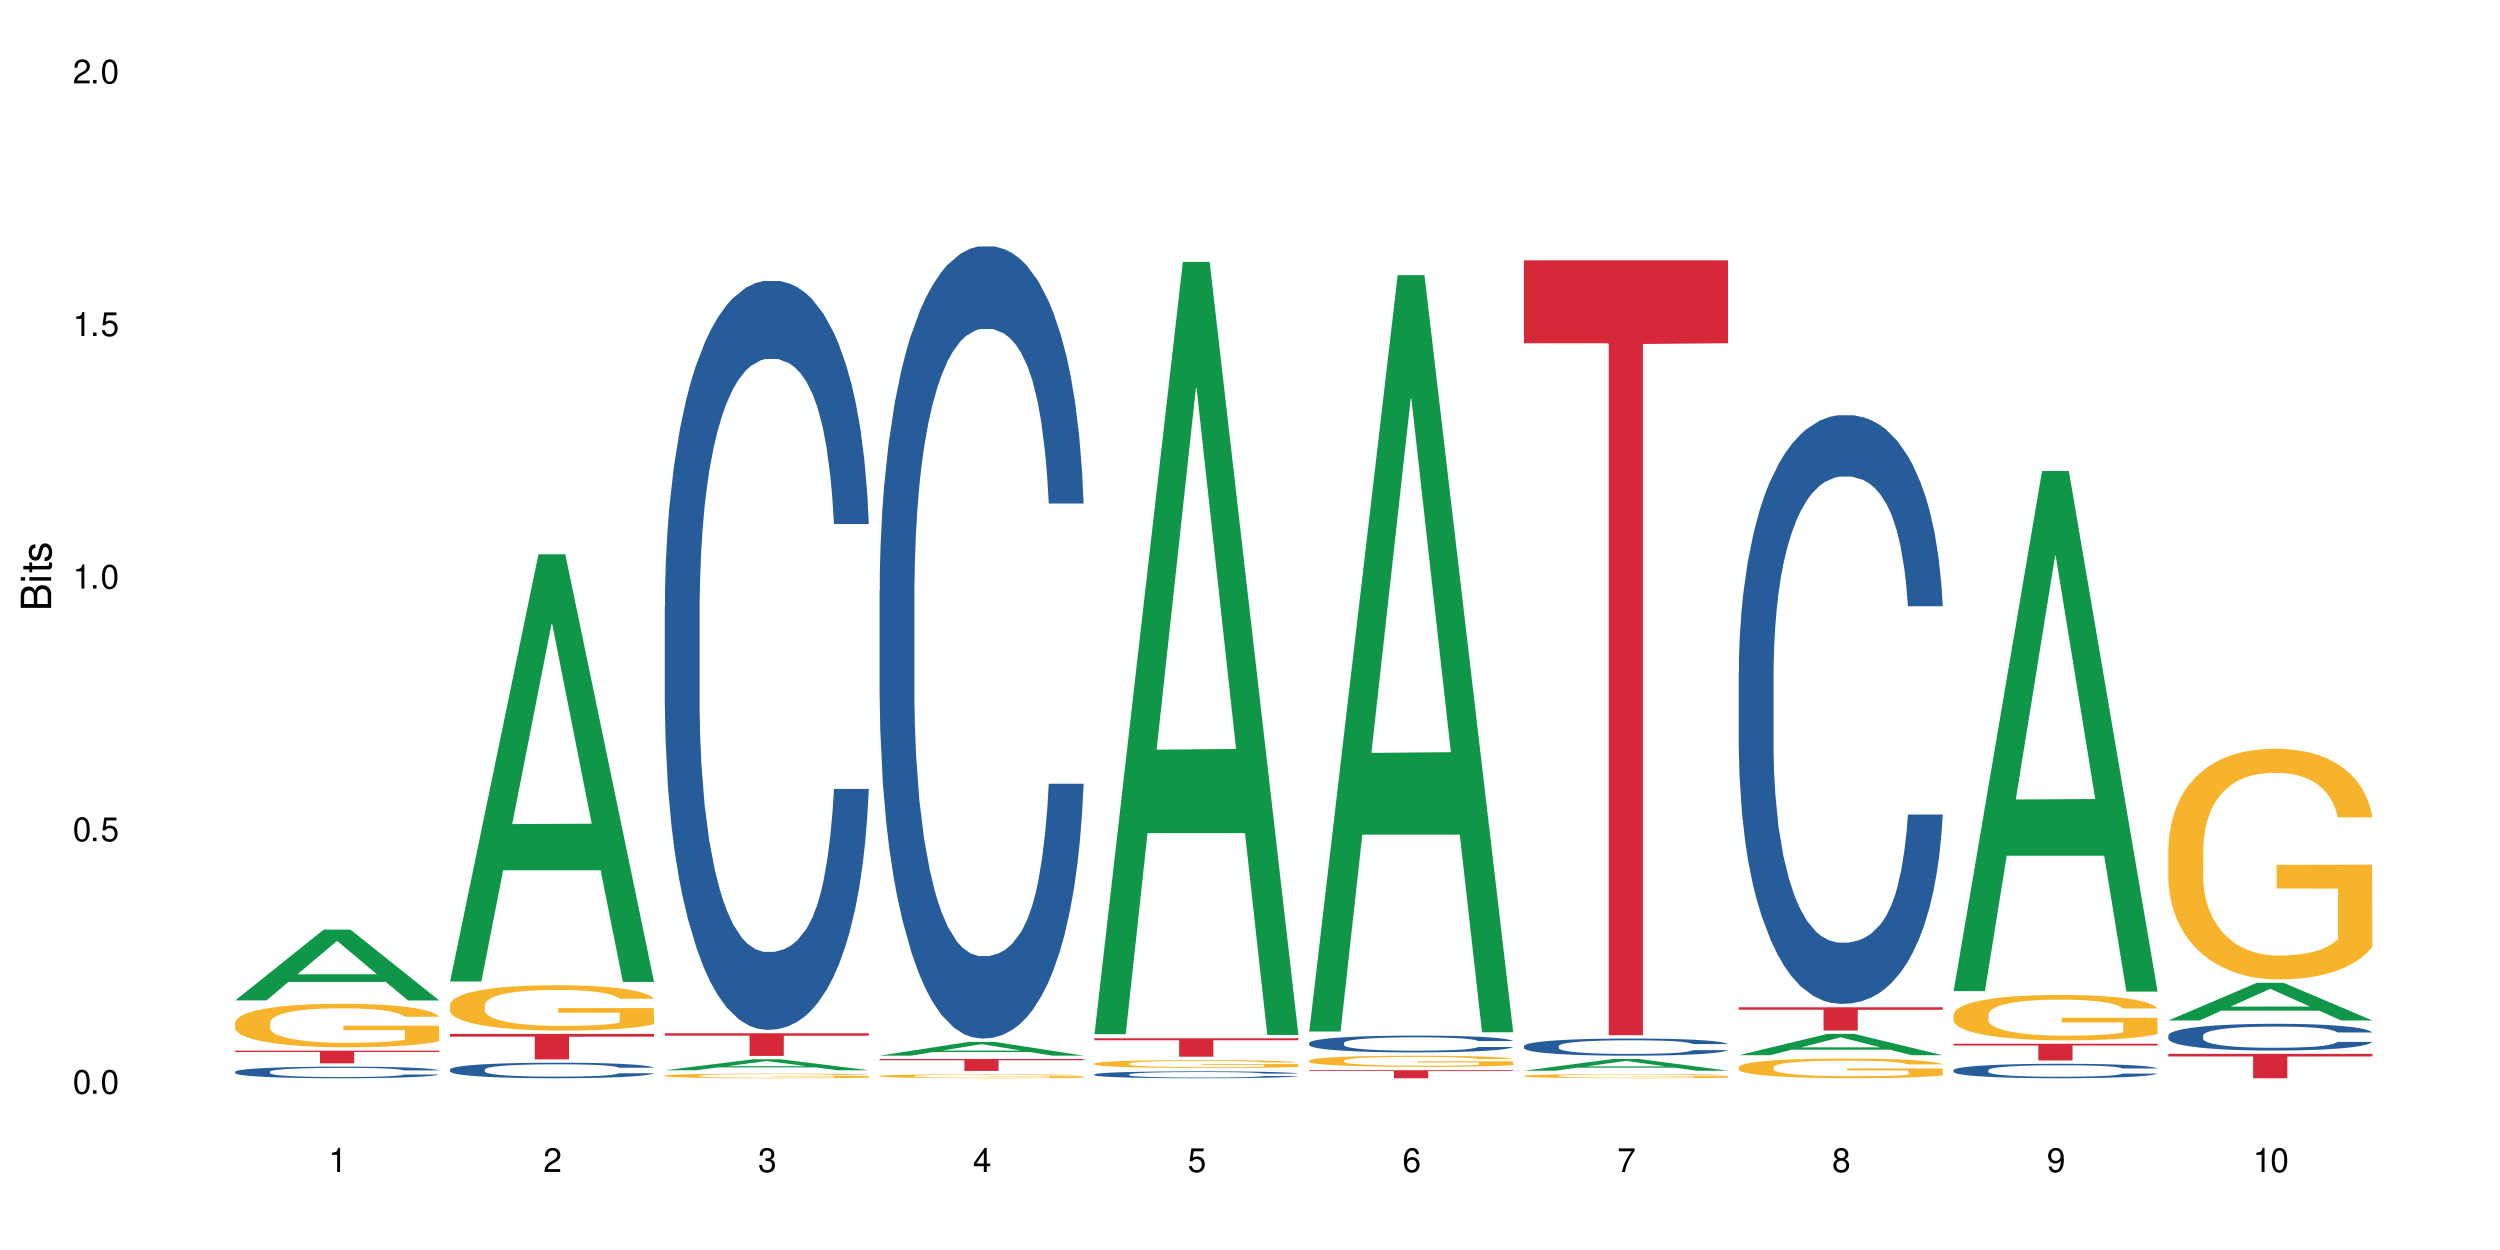 <?xml version="1.0" encoding="UTF-8"?>
<svg xmlns="http://www.w3.org/2000/svg" xmlns:xlink="http://www.w3.org/1999/xlink" width="720" height="360" viewBox="0 0 720 360">
<defs>
<g>
<g id="glyph-0-0">
</g>
<g id="glyph-0-1">
<path d="M 2.641 -6.938 C 2 -6.938 1.422 -6.656 1.078 -6.172 C 0.641 -5.562 0.406 -4.641 0.406 -3.359 C 0.406 -1.016 1.188 0.219 2.641 0.219 C 4.078 0.219 4.859 -1.016 4.859 -3.297 C 4.859 -4.641 4.656 -5.547 4.203 -6.172 C 3.844 -6.656 3.281 -6.938 2.641 -6.938 Z M 2.641 -6.188 C 3.547 -6.188 4 -5.25 4 -3.375 C 4 -1.406 3.562 -0.484 2.625 -0.484 C 1.734 -0.484 1.281 -1.438 1.281 -3.344 C 1.281 -5.25 1.734 -6.188 2.641 -6.188 Z M 2.641 -6.188 "/>
</g>
<g id="glyph-0-2">
<path d="M 1.828 -1 L 0.828 -1 L 0.828 0 L 1.828 0 Z M 1.828 -1 "/>
</g>
<g id="glyph-0-3">
<path d="M 4.562 -6.797 L 1.062 -6.797 L 0.547 -3.094 L 1.328 -3.094 C 1.719 -3.562 2.047 -3.734 2.578 -3.734 C 3.484 -3.734 4.062 -3.109 4.062 -2.094 C 4.062 -1.125 3.484 -0.531 2.578 -0.531 C 1.828 -0.531 1.375 -0.906 1.188 -1.672 L 0.328 -1.672 C 0.453 -1.109 0.547 -0.844 0.75 -0.594 C 1.125 -0.078 1.828 0.219 2.594 0.219 C 3.969 0.219 4.922 -0.781 4.922 -2.219 C 4.922 -3.562 4.031 -4.484 2.719 -4.484 C 2.25 -4.484 1.859 -4.359 1.469 -4.062 L 1.734 -5.969 L 4.562 -5.969 Z M 4.562 -6.797 "/>
</g>
<g id="glyph-0-4">
<path d="M 2.484 -4.938 L 2.484 0 L 3.328 0 L 3.328 -6.938 L 2.766 -6.938 C 2.469 -5.875 2.281 -5.734 0.984 -5.562 L 0.984 -4.938 Z M 2.484 -4.938 "/>
</g>
<g id="glyph-0-5">
<path d="M 4.859 -0.828 L 1.281 -0.828 C 1.359 -1.406 1.672 -1.781 2.5 -2.281 L 3.469 -2.828 C 4.406 -3.344 4.906 -4.062 4.906 -4.906 C 4.906 -5.484 4.672 -6.031 4.266 -6.406 C 3.859 -6.766 3.375 -6.938 2.719 -6.938 C 1.859 -6.938 1.219 -6.625 0.844 -6.031 C 0.609 -5.672 0.5 -5.234 0.484 -4.531 L 1.328 -4.531 C 1.359 -5.016 1.406 -5.281 1.531 -5.516 C 1.75 -5.938 2.188 -6.203 2.703 -6.203 C 3.469 -6.203 4.031 -5.641 4.031 -4.891 C 4.031 -4.344 3.719 -3.859 3.125 -3.516 L 2.234 -3 C 0.812 -2.172 0.406 -1.531 0.328 -0.016 L 4.859 -0.016 Z M 4.859 -0.828 "/>
</g>
<g id="glyph-0-6">
<path d="M 2.125 -3.188 L 2.578 -3.188 C 3.5 -3.188 3.984 -2.766 3.984 -1.922 C 3.984 -1.062 3.469 -0.531 2.594 -0.531 C 1.656 -0.531 1.203 -1 1.156 -2.016 L 0.312 -2.016 C 0.344 -1.453 0.438 -1.094 0.609 -0.781 C 0.953 -0.109 1.625 0.219 2.547 0.219 C 3.953 0.219 4.859 -0.625 4.859 -1.938 C 4.859 -2.828 4.516 -3.297 3.703 -3.594 C 4.344 -3.844 4.656 -4.328 4.656 -5.031 C 4.656 -6.219 3.875 -6.938 2.578 -6.938 C 1.203 -6.938 0.484 -6.172 0.453 -4.703 L 1.297 -4.703 C 1.312 -5.125 1.344 -5.359 1.453 -5.578 C 1.641 -5.969 2.062 -6.203 2.594 -6.203 C 3.344 -6.203 3.797 -5.75 3.797 -5 C 3.797 -4.516 3.609 -4.219 3.25 -4.047 C 3.016 -3.953 2.703 -3.922 2.125 -3.906 Z M 2.125 -3.188 "/>
</g>
<g id="glyph-0-7">
<path d="M 3.141 -1.672 L 3.141 0 L 3.984 0 L 3.984 -1.672 L 4.984 -1.672 L 4.984 -2.438 L 3.984 -2.438 L 3.984 -6.938 L 3.359 -6.938 L 0.266 -2.578 L 0.266 -1.672 Z M 3.141 -2.438 L 1 -2.438 L 3.141 -5.5 Z M 3.141 -2.438 "/>
</g>
<g id="glyph-0-8">
<path d="M 4.781 -5.125 C 4.609 -6.266 3.891 -6.938 2.844 -6.938 C 2.094 -6.938 1.422 -6.578 1.031 -5.953 C 0.594 -5.266 0.406 -4.422 0.406 -3.172 C 0.406 -2 0.578 -1.25 0.984 -0.641 C 1.359 -0.078 1.953 0.219 2.703 0.219 C 3.984 0.219 4.922 -0.75 4.922 -2.094 C 4.922 -3.375 4.062 -4.281 2.844 -4.281 C 2.172 -4.281 1.641 -4.031 1.281 -3.516 C 1.281 -5.234 1.828 -6.188 2.797 -6.188 C 3.391 -6.188 3.797 -5.797 3.938 -5.125 Z M 2.734 -3.531 C 3.547 -3.531 4.062 -2.953 4.062 -2.031 C 4.062 -1.156 3.484 -0.531 2.703 -0.531 C 1.922 -0.531 1.328 -1.188 1.328 -2.078 C 1.328 -2.938 1.906 -3.531 2.734 -3.531 Z M 2.734 -3.531 "/>
</g>
<g id="glyph-0-9">
<path d="M 4.984 -6.797 L 0.438 -6.797 L 0.438 -5.969 L 4.109 -5.969 C 2.5 -3.656 1.828 -2.234 1.328 0 L 2.219 0 C 2.594 -2.172 3.453 -4.047 4.984 -6.094 Z M 4.984 -6.797 "/>
</g>
<g id="glyph-0-10">
<path d="M 3.75 -3.656 C 4.469 -4.094 4.688 -4.438 4.688 -5.078 C 4.688 -6.172 3.844 -6.938 2.641 -6.938 C 1.438 -6.938 0.594 -6.172 0.594 -5.094 C 0.594 -4.438 0.812 -4.094 1.516 -3.656 C 0.734 -3.266 0.359 -2.703 0.359 -1.922 C 0.359 -0.656 1.281 0.219 2.641 0.219 C 3.984 0.219 4.922 -0.656 4.922 -1.922 C 4.922 -2.703 4.531 -3.266 3.75 -3.656 Z M 2.641 -6.188 C 3.359 -6.188 3.812 -5.75 3.812 -5.062 C 3.812 -4.406 3.344 -3.984 2.641 -3.984 C 1.922 -3.984 1.453 -4.406 1.453 -5.078 C 1.453 -5.75 1.922 -6.188 2.641 -6.188 Z M 2.641 -3.266 C 3.484 -3.266 4.062 -2.719 4.062 -1.906 C 4.062 -1.078 3.484 -0.531 2.625 -0.531 C 1.797 -0.531 1.219 -1.094 1.219 -1.906 C 1.219 -2.719 1.781 -3.266 2.641 -3.266 Z M 2.641 -3.266 "/>
</g>
<g id="glyph-0-11">
<path d="M 0.516 -1.578 C 0.672 -0.453 1.406 0.219 2.438 0.219 C 3.188 0.219 3.859 -0.141 4.266 -0.766 C 4.688 -1.453 4.891 -2.297 4.891 -3.547 C 4.891 -4.719 4.703 -5.453 4.312 -6.078 C 3.938 -6.641 3.344 -6.938 2.594 -6.938 C 1.297 -6.938 0.359 -5.969 0.359 -4.625 C 0.359 -3.344 1.234 -2.453 2.453 -2.453 C 3.094 -2.453 3.578 -2.672 4.016 -3.203 C 4 -1.484 3.469 -0.531 2.5 -0.531 C 1.906 -0.531 1.484 -0.906 1.359 -1.578 Z M 2.578 -6.203 C 3.375 -6.203 3.969 -5.531 3.969 -4.641 C 3.969 -3.797 3.391 -3.188 2.547 -3.188 C 1.734 -3.188 1.234 -3.766 1.234 -4.688 C 1.234 -5.562 1.797 -6.203 2.578 -6.203 Z M 2.578 -6.203 "/>
</g>
<g id="glyph-1-0">
</g>
<g id="glyph-1-1">
<path d="M 0 -0.953 L 0 -4.891 C 0 -5.719 -0.234 -6.344 -0.734 -6.797 C -1.188 -7.234 -1.812 -7.469 -2.5 -7.469 C -3.547 -7.469 -4.188 -7 -4.625 -5.875 C -4.984 -6.688 -5.625 -7.094 -6.531 -7.094 C -7.172 -7.094 -7.734 -6.859 -8.141 -6.391 C -8.562 -5.922 -8.75 -5.344 -8.75 -4.5 L -8.75 -0.953 Z M -4.984 -2.062 L -7.766 -2.062 L -7.766 -4.219 C -7.766 -4.844 -7.688 -5.203 -7.453 -5.5 C -7.219 -5.812 -6.859 -5.969 -6.375 -5.969 C -5.891 -5.969 -5.531 -5.812 -5.297 -5.5 C -5.062 -5.203 -4.984 -4.844 -4.984 -4.219 Z M -0.984 -2.062 L -4 -2.062 L -4 -4.781 C -4 -5.766 -3.438 -6.359 -2.484 -6.359 C -1.547 -6.359 -0.984 -5.766 -0.984 -4.781 Z M -0.984 -2.062 "/>
</g>
<g id="glyph-1-2">
<path d="M -6.281 -1.797 L -6.281 -0.797 L 0 -0.797 L 0 -1.797 Z M -8.75 -1.797 L -8.75 -0.797 L -7.484 -0.797 L -7.484 -1.797 Z M -8.75 -1.797 "/>
</g>
<g id="glyph-1-3">
<path d="M -6.281 -3.047 L -6.281 -2.016 L -8.016 -2.016 L -8.016 -1.016 L -6.281 -1.016 L -6.281 -0.172 L -5.469 -0.172 L -5.469 -1.016 L -0.719 -1.016 C -0.078 -1.016 0.281 -1.453 0.281 -2.234 C 0.281 -2.5 0.25 -2.719 0.188 -3.047 L -0.641 -3.047 C -0.609 -2.906 -0.594 -2.766 -0.594 -2.562 C -0.594 -2.141 -0.719 -2.016 -1.156 -2.016 L -5.469 -2.016 L -5.469 -3.047 Z M -6.281 -3.047 "/>
</g>
<g id="glyph-1-4">
<path d="M -4.531 -5.25 C -5.766 -5.25 -6.469 -4.422 -6.469 -2.969 C -6.469 -1.516 -5.719 -0.562 -4.547 -0.562 C -3.562 -0.562 -3.094 -1.062 -2.734 -2.562 L -2.516 -3.484 C -2.344 -4.188 -2.094 -4.469 -1.641 -4.469 C -1.047 -4.469 -0.641 -3.875 -0.641 -3 C -0.641 -2.453 -0.797 -2 -1.062 -1.75 C -1.25 -1.594 -1.422 -1.531 -1.875 -1.469 L -1.875 -0.406 C -0.422 -0.453 0.281 -1.266 0.281 -2.922 C 0.281 -4.5 -0.5 -5.516 -1.719 -5.516 C -2.656 -5.516 -3.172 -4.984 -3.469 -3.734 L -3.703 -2.766 C -3.891 -1.953 -4.156 -1.609 -4.594 -1.609 C -5.188 -1.609 -5.547 -2.125 -5.547 -2.938 C -5.547 -3.75 -5.203 -4.172 -4.531 -4.203 Z M -4.531 -5.25 "/>
</g>
</g>
</defs>
<rect x="-72" y="-36" width="864" height="432" fill="rgb(100%, 100%, 100%)" fill-opacity="1"/>
<path fill-rule="nonzero" fill="rgb(6.275%, 58.824%, 28.235%)" fill-opacity="1" d="M 67.73 288.113 L 67.793 288.094 L 93.223 267.73 L 100.945 267.73 L 126.5 288.133 L 117.52 288.133 L 111.117 282.805 L 83.051 282.805 L 76.773 288.113 L 67.73 288.113 L 85.75 280.602 L 108.543 280.582 L 97.176 271.062 L 97.051 271.043 L 96.926 271.102 L 85.688 280.582 L 85.75 280.602 Z M 67.73 288.113 "/>
<path fill-rule="nonzero" fill="rgb(14.51%, 36.078%, 60%)" fill-opacity="1" d="M 67.73 308.648 L 67.801 308.648 L 67.801 308.574 L 68.02 308.457 L 68.52 308.312 L 69.02 308.211 L 70.312 308.031 L 72.102 307.855 L 73.965 307.723 L 75.328 307.645 L 76.547 307.582 L 79.34 307.469 L 81.133 307.41 L 83.066 307.359 L 85.434 307.309 L 87.152 307.277 L 91.023 307.227 L 93.891 307.207 L 96.113 307.199 L 100.914 307.199 L 103.781 307.211 L 105.859 307.227 L 108.152 307.25 L 110.086 307.277 L 113.457 307.344 L 116.465 307.43 L 117.828 307.477 L 119.977 307.574 L 121.625 307.664 L 122.773 307.742 L 124.062 307.855 L 125.207 307.992 L 126.07 308.148 L 126.5 308.281 L 116.465 308.281 L 115.965 308.16 L 115.391 308.062 L 114.316 307.938 L 113.238 307.852 L 111.734 307.762 L 110.375 307.703 L 108.512 307.645 L 106.863 307.609 L 105.141 307.582 L 103.492 307.562 L 100.34 307.547 L 96.684 307.547 L 95.324 307.551 L 92.527 307.574 L 91.023 307.598 L 88.871 307.641 L 87.367 307.68 L 85.578 307.742 L 84.359 307.793 L 82.852 307.871 L 81.777 307.941 L 80.559 308.043 L 79.844 308.117 L 79.199 308.203 L 78.625 308.305 L 78.195 308.41 L 77.906 308.523 L 77.766 308.633 L 77.766 309.105 L 77.906 309.215 L 78.266 309.344 L 79.199 309.531 L 80.559 309.691 L 82.137 309.82 L 83.641 309.91 L 84.5 309.953 L 85.648 310.004 L 87.441 310.066 L 90.02 310.125 L 91.523 310.148 L 93.816 310.176 L 96.184 310.188 L 99.336 310.188 L 102.133 310.176 L 103.996 310.16 L 105.93 310.133 L 108.582 310.082 L 110.23 310.035 L 111.664 309.977 L 112.738 309.918 L 113.457 309.871 L 114.531 309.773 L 115.391 309.672 L 116.035 309.562 L 116.465 309.461 L 126.5 309.461 L 126.07 309.582 L 125.422 309.703 L 124.777 309.789 L 123.777 309.898 L 122.629 309.992 L 120.98 310.098 L 119.617 310.168 L 117.828 310.246 L 116.18 310.301 L 114.387 310.355 L 111.734 310.414 L 110.016 310.445 L 108.152 310.473 L 105.93 310.496 L 103.137 310.52 L 100.125 310.531 L 97.328 310.535 L 94.32 310.527 L 92.098 310.516 L 89.16 310.488 L 85.504 310.434 L 82.852 310.375 L 80.773 310.316 L 78.984 310.258 L 76.977 310.176 L 74.395 310.039 L 72.82 309.938 L 71.746 309.852 L 70.527 309.73 L 69.664 309.625 L 68.664 309.453 L 67.945 309.238 L 67.73 309.07 Z M 67.73 308.648 "/>
<path fill-rule="nonzero" fill="rgb(96.863%, 70.196%, 16.863%)" fill-opacity="1" d="M 67.73 294.461 L 67.801 294.449 L 67.801 294.223 L 68.09 293.707 L 68.805 292.996 L 69.738 292.414 L 70.742 291.957 L 71.387 291.715 L 72.461 291.371 L 73.395 291.121 L 75.758 290.605 L 78.77 290.125 L 80.418 289.918 L 82.281 289.723 L 84.93 289.504 L 86.148 289.426 L 89.875 289.242 L 94.105 289.129 L 98.762 289.094 L 100.914 289.105 L 103.852 289.152 L 107.863 289.277 L 110.16 289.391 L 111.949 289.504 L 113.812 289.656 L 116.105 289.883 L 118.258 290.156 L 119.977 290.434 L 121.695 290.777 L 123.129 291.145 L 124.348 291.543 L 125.422 292.023 L 126.07 292.426 L 126.5 292.824 L 116.535 292.824 L 115.965 292.426 L 115.32 292.117 L 114.242 291.738 L 113.168 291.465 L 112.094 291.246 L 110.086 290.949 L 108.367 290.766 L 106.215 290.605 L 104.137 290.5 L 101.773 290.434 L 100.34 290.41 L 96.543 290.41 L 93.102 290.488 L 91.094 290.582 L 89.66 290.672 L 87.656 290.844 L 86.438 290.98 L 85.719 291.074 L 83.57 291.43 L 82.137 291.75 L 81.348 291.965 L 80.344 292.309 L 79.629 292.621 L 78.84 293.078 L 78.41 293.422 L 77.836 294.199 L 77.766 296.258 L 77.98 296.695 L 78.41 297.164 L 78.984 297.574 L 79.844 298.012 L 80.703 298.344 L 82.207 298.789 L 83.496 299.086 L 84.5 299.281 L 86.438 299.59 L 87.227 299.691 L 89.09 299.898 L 91.023 300.059 L 93.387 300.195 L 95.18 300.266 L 98.047 300.324 L 101.703 300.324 L 106 300.254 L 108.727 300.164 L 110.59 300.07 L 111.809 299.992 L 113.312 299.863 L 114.387 299.75 L 115.391 299.625 L 116.609 299.43 L 116.609 296.695 L 98.906 296.684 L 98.906 295.402 L 126.426 295.391 L 126.5 299.863 L 124.992 300.176 L 123.129 300.473 L 121.34 300.699 L 119.477 300.895 L 116.824 301.113 L 114.672 301.25 L 111.375 301.41 L 108.367 301.512 L 105.215 301.582 L 102.418 301.617 L 99.121 301.629 L 96.184 301.605 L 93.031 301.535 L 90.52 301.445 L 88.227 301.332 L 85.934 301.18 L 83.066 300.941 L 81.203 300.746 L 79.27 300.508 L 77.336 300.219 L 75.613 299.91 L 74.469 299.672 L 73.32 299.395 L 72.102 299.051 L 70.957 298.664 L 70.098 298.309 L 69.309 297.906 L 68.734 297.531 L 68.16 297.016 L 67.875 296.602 L 67.73 296.246 Z M 67.73 294.461 "/>
<path fill-rule="nonzero" fill="rgb(83.922%, 15.686%, 22.353%)" fill-opacity="1" d="M 67.73 302.59 L 126.5 302.59 L 126.5 302.98 L 102.008 302.984 L 102.008 306.234 L 92.152 306.234 L 92.152 302.988 L 92.008 302.98 L 67.73 302.98 Z M 67.73 302.59 "/>
<path fill-rule="nonzero" fill="rgb(6.275%, 58.824%, 28.235%)" fill-opacity="1" d="M 129.594 282.672 L 129.656 282.559 L 155.082 159.621 L 162.805 159.621 L 188.359 282.789 L 179.383 282.789 L 172.977 250.637 L 144.91 250.637 L 138.633 282.672 L 129.594 282.672 L 147.613 237.336 L 170.402 237.223 L 159.039 179.742 L 158.914 179.629 L 158.789 179.977 L 147.547 237.223 L 147.613 237.336 Z M 129.594 282.672 "/>
<path fill-rule="nonzero" fill="rgb(14.51%, 36.078%, 60%)" fill-opacity="1" d="M 129.594 308.008 L 129.664 308.004 L 129.664 307.906 L 129.879 307.75 L 130.379 307.555 L 130.883 307.418 L 132.172 307.176 L 133.965 306.945 L 135.828 306.766 L 137.188 306.656 L 138.406 306.574 L 141.203 306.426 L 142.992 306.348 L 144.93 306.277 L 147.293 306.207 L 149.016 306.168 L 152.883 306.102 L 155.75 306.074 L 157.973 306.062 L 162.773 306.062 L 165.641 306.078 L 167.719 306.098 L 170.012 306.129 L 171.949 306.168 L 175.316 306.258 L 178.324 306.371 L 179.688 306.438 L 181.836 306.562 L 183.484 306.688 L 184.633 306.793 L 185.922 306.945 L 187.07 307.129 L 187.93 307.336 L 188.359 307.512 L 178.324 307.512 L 177.824 307.348 L 177.25 307.223 L 176.176 307.055 L 175.102 306.938 L 173.598 306.816 L 172.234 306.738 L 170.371 306.66 L 168.723 306.613 L 167.004 306.574 L 165.355 306.551 L 162.199 306.527 L 158.547 306.527 L 157.184 306.535 L 154.391 306.566 L 152.883 306.598 L 150.734 306.652 L 149.23 306.707 L 147.438 306.789 L 146.219 306.859 L 144.715 306.965 L 143.641 307.059 L 142.422 307.195 L 141.703 307.297 L 141.059 307.41 L 140.484 307.547 L 140.055 307.688 L 139.77 307.84 L 139.625 307.988 L 139.625 308.621 L 139.77 308.77 L 140.129 308.941 L 141.059 309.188 L 142.422 309.406 L 143.996 309.578 L 145.504 309.699 L 146.363 309.758 L 147.508 309.824 L 149.301 309.906 L 151.879 309.984 L 153.387 310.02 L 155.68 310.051 L 158.043 310.066 L 161.199 310.066 L 163.992 310.051 L 165.855 310.031 L 167.789 310 L 170.441 309.93 L 172.09 309.863 L 173.523 309.785 L 174.598 309.707 L 175.316 309.645 L 176.391 309.516 L 177.25 309.379 L 177.895 309.234 L 178.324 309.094 L 188.359 309.094 L 187.93 309.258 L 187.285 309.418 L 186.641 309.535 L 185.637 309.68 L 184.488 309.805 L 182.84 309.949 L 181.48 310.043 L 179.688 310.145 L 178.039 310.223 L 176.246 310.293 L 173.598 310.375 L 171.875 310.414 L 170.012 310.453 L 167.789 310.484 L 164.996 310.516 L 161.984 310.531 L 159.191 310.535 L 156.18 310.527 L 153.957 310.508 L 151.02 310.473 L 147.367 310.398 L 144.715 310.32 L 142.637 310.242 L 140.844 310.164 L 138.836 310.051 L 136.258 309.871 L 134.68 309.734 L 133.605 309.617 L 132.387 309.457 L 131.527 309.316 L 130.523 309.086 L 129.809 308.797 L 129.594 308.57 Z M 129.594 308.008 "/>
<path fill-rule="nonzero" fill="rgb(96.863%, 70.196%, 16.863%)" fill-opacity="1" d="M 129.594 289.348 L 129.664 289.336 L 129.664 289.098 L 129.949 288.559 L 130.668 287.82 L 131.598 287.211 L 132.602 286.734 L 133.246 286.484 L 134.32 286.125 L 135.254 285.863 L 137.617 285.324 L 140.629 284.824 L 142.277 284.609 L 144.141 284.406 L 146.793 284.18 L 148.012 284.098 L 151.738 283.906 L 155.965 283.785 L 160.625 283.75 L 162.773 283.762 L 165.711 283.809 L 169.727 283.941 L 172.02 284.062 L 173.812 284.18 L 175.676 284.336 L 177.969 284.574 L 180.117 284.859 L 181.836 285.148 L 183.559 285.504 L 184.992 285.887 L 186.211 286.305 L 187.285 286.805 L 187.93 287.223 L 188.359 287.641 L 178.398 287.641 L 177.824 287.223 L 177.18 286.902 L 176.105 286.508 L 175.031 286.223 L 173.953 285.996 L 171.949 285.684 L 170.227 285.492 L 168.078 285.324 L 166 285.219 L 163.633 285.148 L 162.199 285.121 L 158.402 285.121 L 154.961 285.207 L 152.957 285.301 L 151.523 285.398 L 149.516 285.578 L 148.297 285.719 L 147.582 285.816 L 145.43 286.184 L 143.996 286.52 L 143.207 286.746 L 142.207 287.105 L 141.488 287.426 L 140.699 287.902 L 140.27 288.262 L 139.695 289.074 L 139.625 291.223 L 139.84 291.676 L 140.27 292.164 L 140.844 292.594 L 141.703 293.047 L 142.562 293.395 L 144.07 293.859 L 145.359 294.168 L 146.363 294.371 L 148.297 294.695 L 149.086 294.801 L 150.949 295.016 L 152.883 295.184 L 155.25 295.328 L 157.039 295.398 L 159.906 295.457 L 163.562 295.457 L 167.863 295.387 L 170.586 295.293 L 172.449 295.195 L 173.668 295.113 L 175.172 294.98 L 176.246 294.863 L 177.25 294.73 L 178.469 294.527 L 178.469 291.676 L 160.766 291.664 L 160.766 290.328 L 188.289 290.316 L 188.359 294.98 L 186.855 295.305 L 184.992 295.613 L 183.199 295.852 L 181.336 296.055 L 178.684 296.281 L 176.535 296.426 L 173.238 296.594 L 170.227 296.699 L 167.074 296.773 L 164.277 296.809 L 160.984 296.82 L 158.043 296.797 L 154.891 296.723 L 152.383 296.629 L 150.09 296.508 L 147.797 296.355 L 144.93 296.102 L 143.066 295.898 L 141.129 295.648 L 139.195 295.352 L 137.477 295.027 L 136.328 294.777 L 135.184 294.492 L 133.965 294.133 L 132.816 293.727 L 131.957 293.359 L 131.168 292.941 L 130.594 292.547 L 130.023 292.008 L 129.734 291.578 L 129.594 291.211 Z M 129.594 289.348 "/>
<path fill-rule="nonzero" fill="rgb(83.922%, 15.686%, 22.353%)" fill-opacity="1" d="M 129.594 297.781 L 188.359 297.781 L 188.359 298.566 L 163.867 298.57 L 163.867 305.098 L 154.012 305.098 L 154.012 298.578 L 153.871 298.566 L 129.594 298.566 Z M 129.594 297.781 "/>
<path fill-rule="nonzero" fill="rgb(6.275%, 58.824%, 28.235%)" fill-opacity="1" d="M 191.453 308.227 L 191.516 308.227 L 216.945 305.066 L 224.668 305.066 L 250.219 308.23 L 241.242 308.23 L 234.84 307.406 L 206.773 307.406 L 200.492 308.227 L 191.453 308.227 L 209.473 307.062 L 232.266 307.062 L 220.898 305.586 L 220.773 305.582 L 220.648 305.59 L 209.41 307.062 L 209.473 307.062 Z M 191.453 308.227 "/>
<path fill-rule="nonzero" fill="rgb(14.51%, 36.078%, 60%)" fill-opacity="1" d="M 191.453 174.773 L 191.523 174.574 L 191.523 169.844 L 191.738 162.352 L 192.242 152.887 L 192.742 146.379 L 194.031 134.746 L 195.824 123.508 L 197.688 114.832 L 199.051 109.707 L 200.27 105.766 L 203.062 98.469 L 204.855 94.723 L 206.789 91.371 L 209.156 88.02 L 210.875 86.047 L 214.746 82.895 L 217.613 81.512 L 219.832 80.922 L 224.637 80.922 L 227.5 81.711 L 229.582 82.695 L 231.875 84.273 L 233.809 86.047 L 237.176 90.387 L 240.188 95.906 L 241.547 99.062 L 243.699 105.172 L 245.348 111.086 L 246.492 116.215 L 247.785 123.508 L 248.93 132.383 L 249.789 142.438 L 250.219 150.914 L 240.188 150.914 L 239.684 143.027 L 239.113 136.918 L 238.035 128.832 L 236.961 123.113 L 235.457 117.398 L 234.094 113.652 L 232.23 109.906 L 230.582 107.539 L 228.863 105.766 L 227.215 104.582 L 224.062 103.398 L 220.406 103.398 L 219.043 103.793 L 216.25 105.371 L 214.746 106.75 L 212.594 109.512 L 211.09 112.074 L 209.297 116.016 L 208.078 119.367 L 206.574 124.496 L 205.5 129.031 L 204.281 135.535 L 203.566 140.465 L 202.918 145.984 L 202.348 152.492 L 201.918 159.395 L 201.629 166.688 L 201.484 173.785 L 201.484 204.348 L 201.629 211.445 L 201.988 219.727 L 202.918 231.754 L 204.281 242.203 L 205.859 250.484 L 207.363 256.398 L 208.223 259.16 L 209.371 262.312 L 211.16 266.258 L 213.742 270.199 L 215.246 271.777 L 217.539 273.355 L 219.906 274.145 L 223.059 274.145 L 225.852 273.355 L 227.715 272.371 L 229.652 270.793 L 232.305 267.441 L 233.953 264.285 L 235.387 260.539 L 236.461 256.793 L 237.176 253.641 L 238.254 247.527 L 239.113 240.824 L 239.758 233.922 L 240.188 227.219 L 250.219 227.219 L 249.789 235.105 L 249.145 242.793 L 248.5 248.512 L 247.496 255.414 L 246.352 261.527 L 244.703 268.426 L 243.34 272.961 L 241.547 277.891 L 239.898 281.637 L 238.109 284.988 L 235.457 288.93 L 233.738 290.902 L 231.875 292.676 L 229.652 294.254 L 226.855 295.637 L 223.848 296.426 L 221.051 296.621 L 218.043 296.227 L 215.82 295.438 L 212.883 293.664 L 209.227 290.113 L 206.574 286.367 L 204.496 282.621 L 202.703 278.68 L 200.699 273.355 L 198.117 264.68 L 196.543 257.977 L 195.465 252.457 L 194.246 244.766 L 193.387 237.867 L 192.383 226.824 L 191.668 212.824 L 191.453 201.98 Z M 191.453 174.773 "/>
<path fill-rule="nonzero" fill="rgb(96.863%, 70.196%, 16.863%)" fill-opacity="1" d="M 191.453 309.77 L 191.523 309.766 L 191.523 309.742 L 191.812 309.688 L 192.527 309.609 L 193.461 309.547 L 194.461 309.5 L 195.109 309.473 L 196.184 309.438 L 197.113 309.41 L 199.48 309.355 L 202.488 309.305 L 204.137 309.281 L 206 309.262 L 208.652 309.238 L 209.871 309.23 L 213.598 309.211 L 217.828 309.195 L 224.637 309.195 L 227.574 309.199 L 231.586 309.215 L 233.879 309.227 L 235.672 309.238 L 237.535 309.254 L 239.828 309.277 L 241.98 309.309 L 243.699 309.336 L 245.418 309.375 L 246.852 309.414 L 248.07 309.457 L 249.145 309.508 L 249.789 309.551 L 250.219 309.594 L 240.258 309.594 L 239.684 309.551 L 239.039 309.516 L 237.965 309.477 L 236.891 309.445 L 235.816 309.422 L 233.809 309.391 L 232.09 309.371 L 229.938 309.355 L 227.859 309.344 L 225.496 309.336 L 220.262 309.336 L 216.824 309.344 L 214.816 309.352 L 213.383 309.363 L 211.375 309.379 L 210.156 309.395 L 209.441 309.406 L 207.293 309.441 L 205.859 309.477 L 205.07 309.5 L 204.066 309.539 L 203.348 309.57 L 202.562 309.621 L 202.133 309.656 L 201.559 309.738 L 201.484 309.961 L 201.703 310.008 L 202.133 310.059 L 202.703 310.102 L 203.566 310.148 L 204.426 310.184 L 205.93 310.23 L 207.219 310.262 L 208.223 310.285 L 210.156 310.316 L 210.945 310.328 L 212.809 310.348 L 214.746 310.367 L 217.109 310.383 L 218.902 310.387 L 221.77 310.395 L 225.422 310.395 L 229.723 310.387 L 232.445 310.379 L 234.309 310.367 L 235.527 310.359 L 237.035 310.344 L 238.109 310.332 L 239.113 310.32 L 240.332 310.301 L 240.332 310.008 L 222.629 310.004 L 222.629 309.867 L 250.148 309.867 L 250.219 310.344 L 248.715 310.379 L 246.852 310.41 L 245.059 310.434 L 243.195 310.457 L 240.547 310.48 L 238.395 310.492 L 235.098 310.512 L 232.09 310.523 L 228.934 310.531 L 226.141 310.531 L 222.844 310.535 L 219.906 310.531 L 216.75 310.523 L 214.242 310.516 L 211.949 310.504 L 209.656 310.488 L 206.789 310.461 L 204.926 310.441 L 202.992 310.414 L 201.055 310.383 L 199.336 310.352 L 198.191 310.324 L 197.043 310.297 L 195.824 310.258 L 194.68 310.219 L 193.816 310.18 L 193.031 310.137 L 192.457 310.098 L 191.883 310.039 L 191.598 309.996 L 191.453 309.957 Z M 191.453 309.77 "/>
<path fill-rule="nonzero" fill="rgb(83.922%, 15.686%, 22.353%)" fill-opacity="1" d="M 191.453 297.582 L 250.219 297.582 L 250.219 298.281 L 225.727 298.289 L 225.727 304.105 L 215.875 304.105 L 215.875 298.293 L 215.73 298.281 L 191.453 298.281 Z M 191.453 297.582 "/>
<path fill-rule="nonzero" fill="rgb(6.275%, 58.824%, 28.235%)" fill-opacity="1" d="M 253.312 304.023 L 253.375 304.02 L 278.805 300.086 L 286.527 300.086 L 312.082 304.027 L 303.102 304.027 L 296.699 303 L 268.633 303 L 262.355 304.023 L 253.312 304.023 L 271.332 302.574 L 294.125 302.57 L 282.762 300.73 L 282.633 300.727 L 282.508 300.738 L 271.27 302.57 L 271.332 302.574 Z M 253.312 304.023 "/>
<path fill-rule="nonzero" fill="rgb(14.51%, 36.078%, 60%)" fill-opacity="1" d="M 253.312 170.242 L 253.387 170.031 L 253.387 165.027 L 253.602 157.102 L 254.102 147.094 L 254.605 140.211 L 255.895 127.906 L 257.684 116.02 L 259.547 106.844 L 260.91 101.418 L 262.129 97.25 L 264.922 89.531 L 266.715 85.57 L 268.652 82.023 L 271.016 78.48 L 272.734 76.395 L 276.605 73.059 L 279.473 71.598 L 281.695 70.973 L 286.496 70.973 L 289.363 71.805 L 291.441 72.848 L 293.734 74.516 L 295.668 76.395 L 299.039 80.98 L 302.047 86.82 L 303.41 90.16 L 305.559 96.625 L 307.207 102.879 L 308.355 108.301 L 309.645 116.02 L 310.793 125.402 L 311.652 136.039 L 312.082 145.008 L 302.047 145.008 L 301.547 136.664 L 300.973 130.199 L 299.898 121.648 L 298.824 115.602 L 297.316 109.555 L 295.957 105.59 L 294.094 101.629 L 292.445 99.125 L 290.723 97.25 L 289.074 95.996 L 285.922 94.746 L 282.266 94.746 L 280.906 95.164 L 278.109 96.832 L 276.605 98.293 L 274.457 101.211 L 272.949 103.922 L 271.16 108.094 L 269.941 111.641 L 268.434 117.062 L 267.359 121.859 L 266.141 128.738 L 265.426 133.953 L 264.781 139.793 L 264.207 146.676 L 263.777 153.973 L 263.492 161.691 L 263.348 169.199 L 263.348 201.523 L 263.492 209.031 L 263.848 217.789 L 264.781 230.512 L 266.141 241.562 L 267.719 250.324 L 269.223 256.578 L 270.082 259.5 L 271.23 262.836 L 273.023 267.008 L 275.602 271.18 L 277.105 272.848 L 279.402 274.516 L 281.766 275.348 L 284.918 275.348 L 287.715 274.516 L 289.578 273.473 L 291.512 271.805 L 294.164 268.258 L 295.812 264.922 L 297.246 260.961 L 298.32 256.996 L 299.039 253.66 L 300.113 247.195 L 300.973 240.105 L 301.617 232.805 L 302.047 225.715 L 312.082 225.715 L 311.652 234.055 L 311.008 242.191 L 310.363 248.238 L 309.359 255.535 L 308.211 262.004 L 306.562 269.301 L 305.203 274.098 L 303.41 279.312 L 301.762 283.273 L 299.969 286.82 L 297.316 290.988 L 295.598 293.074 L 293.734 294.953 L 291.512 296.621 L 288.719 298.082 L 285.707 298.914 L 282.914 299.125 L 279.902 298.707 L 277.68 297.871 L 274.742 295.996 L 271.086 292.242 L 268.434 288.277 L 266.355 284.316 L 264.566 280.145 L 262.559 274.516 L 259.98 265.34 L 258.402 258.25 L 257.328 252.41 L 256.109 244.273 L 255.25 236.977 L 254.246 225.297 L 253.527 210.492 L 253.312 199.02 Z M 253.312 170.242 "/>
<path fill-rule="nonzero" fill="rgb(96.863%, 70.196%, 16.863%)" fill-opacity="1" d="M 253.312 309.883 L 253.387 309.883 L 253.387 309.859 L 253.672 309.812 L 254.387 309.75 L 255.32 309.695 L 256.324 309.656 L 256.969 309.633 L 258.043 309.602 L 258.977 309.578 L 261.34 309.531 L 264.352 309.488 L 266 309.469 L 267.863 309.453 L 270.516 309.434 L 271.73 309.426 L 275.461 309.406 L 279.688 309.398 L 284.348 309.395 L 286.496 309.395 L 289.434 309.398 L 293.449 309.41 L 295.742 309.422 L 297.531 309.434 L 299.395 309.445 L 301.691 309.465 L 303.84 309.492 L 305.559 309.516 L 307.281 309.547 L 308.715 309.582 L 309.93 309.617 L 311.008 309.66 L 311.652 309.699 L 312.082 309.734 L 302.121 309.734 L 301.547 309.699 L 300.902 309.668 L 299.824 309.637 L 298.75 309.609 L 297.676 309.59 L 295.668 309.562 L 293.949 309.547 L 291.801 309.531 L 289.723 309.523 L 287.355 309.516 L 282.125 309.516 L 278.684 309.52 L 276.676 309.531 L 275.242 309.539 L 273.238 309.555 L 272.02 309.566 L 271.301 309.574 L 269.152 309.605 L 267.719 309.637 L 266.93 309.656 L 265.926 309.688 L 265.211 309.715 L 264.422 309.758 L 263.992 309.789 L 263.418 309.859 L 263.348 310.047 L 263.562 310.086 L 263.992 310.129 L 264.566 310.164 L 265.426 310.207 L 266.285 310.234 L 267.789 310.277 L 269.082 310.305 L 270.082 310.32 L 272.02 310.348 L 272.809 310.359 L 274.672 310.379 L 276.605 310.391 L 278.973 310.402 L 280.762 310.41 L 283.629 310.414 L 287.285 310.414 L 291.586 310.41 L 294.309 310.402 L 296.172 310.395 L 297.391 310.387 L 298.895 310.375 L 299.969 310.363 L 300.973 310.352 L 302.191 310.336 L 302.191 310.086 L 284.488 310.086 L 284.488 309.969 L 312.008 309.969 L 312.082 310.375 L 310.578 310.402 L 308.715 310.43 L 306.922 310.449 L 305.059 310.469 L 302.406 310.488 L 300.258 310.5 L 296.961 310.516 L 293.949 310.523 L 290.797 310.531 L 288 310.531 L 284.703 310.535 L 281.766 310.531 L 278.613 310.527 L 276.105 310.516 L 273.812 310.508 L 271.516 310.492 L 268.652 310.473 L 266.789 310.453 L 264.852 310.434 L 262.918 310.406 L 261.195 310.379 L 260.051 310.355 L 258.902 310.332 L 257.684 310.301 L 256.539 310.266 L 255.68 310.23 L 254.891 310.195 L 254.316 310.16 L 253.742 310.113 L 253.457 310.078 L 253.312 310.047 Z M 253.312 309.883 "/>
<path fill-rule="nonzero" fill="rgb(83.922%, 15.686%, 22.353%)" fill-opacity="1" d="M 253.312 304.992 L 312.082 304.992 L 312.082 305.359 L 287.59 305.363 L 287.59 308.434 L 277.734 308.434 L 277.734 305.363 L 277.594 305.359 L 253.312 305.359 Z M 253.312 304.992 "/>
<path fill-rule="nonzero" fill="rgb(6.275%, 58.824%, 28.235%)" fill-opacity="1" d="M 315.176 297.848 L 315.238 297.641 L 340.664 75.434 L 348.387 75.434 L 373.941 298.059 L 364.965 298.059 L 358.559 239.945 L 330.496 239.945 L 324.215 297.848 L 315.176 297.848 L 333.195 215.906 L 355.984 215.699 L 344.621 111.805 L 344.496 111.598 L 344.371 112.223 L 333.133 215.699 L 333.195 215.906 Z M 315.176 297.848 "/>
<path fill-rule="nonzero" fill="rgb(14.51%, 36.078%, 60%)" fill-opacity="1" d="M 315.176 309.414 L 315.246 309.41 L 315.246 309.367 L 315.461 309.297 L 315.961 309.211 L 316.465 309.152 L 317.754 309.043 L 319.547 308.941 L 321.41 308.859 L 322.77 308.812 L 323.988 308.777 L 326.785 308.711 L 328.578 308.676 L 330.512 308.645 L 332.875 308.613 L 334.598 308.598 L 338.465 308.566 L 341.332 308.555 L 343.555 308.551 L 348.355 308.551 L 351.223 308.555 L 353.301 308.566 L 355.594 308.578 L 357.531 308.598 L 360.898 308.637 L 363.91 308.688 L 365.27 308.715 L 367.422 308.773 L 369.07 308.828 L 370.215 308.875 L 371.504 308.941 L 372.652 309.023 L 373.512 309.117 L 373.941 309.191 L 363.91 309.191 L 363.406 309.121 L 362.832 309.066 L 361.758 308.988 L 360.684 308.938 L 359.18 308.887 L 357.816 308.852 L 355.953 308.816 L 354.305 308.793 L 352.586 308.777 L 350.938 308.766 L 347.785 308.758 L 342.766 308.758 L 339.973 308.773 L 338.465 308.785 L 336.316 308.812 L 334.812 308.836 L 333.02 308.871 L 331.801 308.902 L 330.297 308.949 L 329.223 308.992 L 328.004 309.051 L 327.285 309.098 L 326.641 309.148 L 326.066 309.207 L 325.637 309.27 L 325.352 309.34 L 325.207 309.402 L 325.207 309.684 L 325.352 309.75 L 325.711 309.828 L 326.641 309.938 L 328.004 310.035 L 329.578 310.109 L 331.086 310.164 L 331.945 310.191 L 333.09 310.219 L 334.883 310.254 L 337.465 310.293 L 338.969 310.305 L 341.262 310.32 L 343.625 310.328 L 346.781 310.328 L 349.574 310.32 L 351.438 310.312 L 353.375 310.297 L 356.023 310.266 L 357.672 310.238 L 359.105 310.203 L 360.184 310.168 L 360.898 310.141 L 361.973 310.082 L 362.832 310.02 L 363.48 309.957 L 363.91 309.895 L 373.941 309.895 L 373.512 309.969 L 372.867 310.039 L 372.223 310.09 L 371.219 310.156 L 370.07 310.211 L 368.422 310.273 L 367.062 310.316 L 365.27 310.363 L 363.621 310.395 L 361.832 310.426 L 359.18 310.465 L 357.457 310.48 L 355.594 310.496 L 353.375 310.512 L 350.578 310.523 L 347.57 310.531 L 344.773 310.535 L 341.762 310.531 L 339.543 310.523 L 336.602 310.508 L 332.949 310.473 L 330.297 310.441 L 328.219 310.406 L 326.426 310.367 L 324.418 310.32 L 321.84 310.242 L 320.262 310.18 L 319.188 310.129 L 317.969 310.059 L 317.109 309.992 L 316.105 309.891 L 315.391 309.762 L 315.176 309.664 Z M 315.176 309.414 "/>
<path fill-rule="nonzero" fill="rgb(96.863%, 70.196%, 16.863%)" fill-opacity="1" d="M 315.176 306.285 L 315.246 306.281 L 315.246 306.238 L 315.531 306.145 L 316.25 306.016 L 317.18 305.91 L 318.184 305.828 L 318.828 305.785 L 319.906 305.723 L 320.836 305.676 L 323.203 305.582 L 326.211 305.496 L 327.859 305.457 L 329.723 305.422 L 332.375 305.383 L 333.594 305.367 L 337.32 305.336 L 341.547 305.312 L 346.207 305.309 L 348.355 305.309 L 351.297 305.316 L 355.309 305.34 L 357.602 305.363 L 359.395 305.383 L 361.258 305.41 L 363.551 305.449 L 365.699 305.5 L 367.422 305.551 L 369.141 305.613 L 370.574 305.68 L 371.793 305.754 L 372.867 305.84 L 373.512 305.914 L 373.941 305.984 L 363.98 305.984 L 363.406 305.914 L 362.762 305.855 L 361.688 305.789 L 360.613 305.738 L 359.535 305.699 L 357.531 305.645 L 355.809 305.613 L 353.66 305.582 L 351.582 305.562 L 349.215 305.551 L 347.785 305.547 L 343.984 305.547 L 340.547 305.562 L 338.539 305.578 L 337.105 305.594 L 335.098 305.625 L 333.879 305.652 L 333.164 305.668 L 331.012 305.73 L 329.578 305.789 L 328.793 305.828 L 327.789 305.891 L 327.07 305.949 L 326.281 306.031 L 325.852 306.094 L 325.281 306.234 L 325.207 306.609 L 325.422 306.691 L 325.852 306.773 L 326.426 306.852 L 327.285 306.93 L 328.145 306.988 L 329.652 307.07 L 330.941 307.125 L 331.945 307.16 L 333.879 307.215 L 334.668 307.234 L 336.531 307.273 L 338.465 307.301 L 340.832 307.328 L 342.625 307.34 L 345.488 307.352 L 349.145 307.352 L 353.445 307.336 L 356.168 307.32 L 358.031 307.305 L 359.25 307.289 L 360.754 307.266 L 361.832 307.246 L 362.832 307.223 L 364.051 307.188 L 364.051 306.691 L 346.352 306.688 L 346.352 306.453 L 373.871 306.453 L 373.941 307.266 L 372.438 307.324 L 370.574 307.375 L 368.781 307.418 L 366.918 307.453 L 364.266 307.492 L 362.117 307.52 L 358.82 307.547 L 355.809 307.566 L 352.656 307.578 L 349.863 307.586 L 346.566 307.586 L 343.625 307.582 L 340.473 307.57 L 337.965 307.555 L 333.379 307.508 L 330.512 307.461 L 328.648 307.426 L 326.715 307.383 L 324.777 307.332 L 323.059 307.273 L 321.91 307.23 L 320.766 307.18 L 319.547 307.117 L 318.398 307.047 L 317.539 306.984 L 316.75 306.91 L 316.18 306.84 L 315.605 306.75 L 315.316 306.672 L 315.176 306.609 Z M 315.176 306.285 "/>
<path fill-rule="nonzero" fill="rgb(83.922%, 15.686%, 22.353%)" fill-opacity="1" d="M 315.176 299.02 L 373.941 299.02 L 373.941 299.59 L 349.449 299.594 L 349.449 304.344 L 339.594 304.344 L 339.594 299.602 L 339.453 299.59 L 315.176 299.59 Z M 315.176 299.02 "/>
<path fill-rule="nonzero" fill="rgb(6.275%, 58.824%, 28.235%)" fill-opacity="1" d="M 377.035 297.09 L 377.098 296.883 L 402.527 79.238 L 410.25 79.238 L 435.805 297.293 L 426.824 297.293 L 420.422 240.375 L 392.355 240.375 L 386.078 297.09 L 377.035 297.09 L 395.055 216.828 L 417.848 216.625 L 406.48 114.867 L 406.355 114.66 L 406.23 115.273 L 394.992 216.625 L 395.055 216.828 Z M 377.035 297.09 "/>
<path fill-rule="nonzero" fill="rgb(14.51%, 36.078%, 60%)" fill-opacity="1" d="M 377.035 300.359 L 377.105 300.355 L 377.105 300.25 L 377.32 300.082 L 377.824 299.867 L 378.324 299.723 L 379.617 299.461 L 381.406 299.211 L 383.27 299.016 L 384.633 298.902 L 385.852 298.812 L 388.645 298.648 L 390.438 298.562 L 392.371 298.488 L 394.738 298.414 L 396.457 298.371 L 400.328 298.301 L 403.195 298.27 L 405.414 298.254 L 410.219 298.254 L 413.086 298.273 L 415.164 298.293 L 417.457 298.328 L 419.391 298.371 L 422.758 298.469 L 425.77 298.59 L 427.133 298.66 L 429.281 298.797 L 430.93 298.93 L 432.078 299.047 L 433.367 299.211 L 434.512 299.41 L 435.375 299.633 L 435.805 299.824 L 425.77 299.824 L 425.27 299.648 L 424.695 299.512 L 423.621 299.328 L 422.543 299.199 L 421.039 299.074 L 419.68 298.988 L 417.816 298.906 L 416.168 298.852 L 414.445 298.812 L 412.797 298.785 L 409.645 298.758 L 405.988 298.758 L 404.629 298.77 L 401.832 298.805 L 400.328 298.836 L 398.176 298.895 L 396.672 298.953 L 394.879 299.043 L 393.664 299.117 L 392.156 299.23 L 391.082 299.332 L 389.863 299.48 L 389.148 299.59 L 388.504 299.715 L 387.93 299.859 L 387.5 300.016 L 387.211 300.18 L 387.07 300.336 L 387.07 301.023 L 387.211 301.184 L 387.57 301.367 L 388.504 301.637 L 389.863 301.871 L 391.441 302.059 L 392.945 302.191 L 393.805 302.25 L 394.953 302.324 L 396.742 302.41 L 399.324 302.5 L 400.828 302.535 L 403.121 302.57 L 405.488 302.59 L 408.641 302.59 L 411.438 302.57 L 413.301 302.547 L 415.234 302.512 L 417.887 302.438 L 419.535 302.367 L 420.969 302.281 L 422.043 302.199 L 422.758 302.129 L 423.836 301.992 L 424.695 301.84 L 425.34 301.688 L 425.77 301.535 L 435.805 301.535 L 435.375 301.711 L 434.727 301.887 L 434.082 302.012 L 433.078 302.168 L 431.934 302.305 L 430.285 302.461 L 428.922 302.562 L 427.133 302.672 L 425.484 302.758 L 423.691 302.832 L 421.039 302.918 L 419.32 302.965 L 417.457 303.004 L 415.234 303.039 L 412.438 303.07 L 409.43 303.086 L 406.633 303.094 L 403.625 303.082 L 401.402 303.066 L 398.465 303.027 L 394.809 302.945 L 392.156 302.863 L 390.078 302.777 L 388.289 302.691 L 386.281 302.57 L 383.699 302.375 L 382.125 302.227 L 381.047 302.102 L 379.832 301.93 L 378.969 301.773 L 377.969 301.527 L 377.25 301.211 L 377.035 300.969 Z M 377.035 300.359 "/>
<path fill-rule="nonzero" fill="rgb(96.863%, 70.196%, 16.863%)" fill-opacity="1" d="M 377.035 305.422 L 377.105 305.418 L 377.105 305.359 L 377.395 305.23 L 378.109 305.047 L 379.043 304.898 L 380.047 304.785 L 380.691 304.723 L 381.766 304.633 L 382.695 304.57 L 385.062 304.438 L 388.07 304.316 L 389.719 304.266 L 391.582 304.215 L 394.234 304.16 L 395.453 304.137 L 399.18 304.094 L 403.41 304.062 L 408.066 304.055 L 410.219 304.059 L 413.156 304.07 L 417.168 304.102 L 419.461 304.129 L 421.254 304.16 L 423.117 304.195 L 425.41 304.254 L 427.562 304.324 L 429.281 304.395 L 431 304.484 L 432.434 304.578 L 433.652 304.68 L 434.727 304.801 L 435.375 304.902 L 435.805 305.004 L 425.84 305.004 L 425.27 304.902 L 424.621 304.824 L 423.547 304.727 L 422.473 304.656 L 421.398 304.602 L 419.391 304.527 L 417.672 304.48 L 415.52 304.438 L 413.441 304.414 L 411.078 304.395 L 409.645 304.391 L 405.848 304.391 L 402.406 304.41 L 400.398 304.434 L 398.965 304.457 L 396.961 304.5 L 395.742 304.535 L 395.023 304.559 L 392.875 304.648 L 391.441 304.73 L 390.652 304.785 L 389.648 304.875 L 388.934 304.953 L 388.145 305.07 L 387.715 305.156 L 387.141 305.355 L 387.07 305.879 L 387.285 305.992 L 387.715 306.109 L 388.289 306.215 L 389.148 306.328 L 390.008 306.41 L 391.512 306.523 L 392.801 306.602 L 393.805 306.648 L 395.742 306.73 L 396.527 306.754 L 398.391 306.809 L 400.328 306.848 L 402.691 306.883 L 404.484 306.902 L 407.352 306.914 L 411.008 306.914 L 415.305 306.898 L 418.031 306.875 L 419.895 306.852 L 421.109 306.832 L 422.617 306.801 L 423.691 306.77 L 424.695 306.738 L 425.914 306.688 L 425.914 305.992 L 408.211 305.988 L 408.211 305.66 L 435.73 305.66 L 435.805 306.801 L 434.297 306.879 L 432.434 306.953 L 430.645 307.012 L 428.781 307.062 L 426.129 307.117 L 423.977 307.152 L 420.68 307.191 L 417.672 307.219 L 414.52 307.238 L 411.723 307.246 L 408.426 307.246 L 405.488 307.242 L 402.336 307.227 L 399.824 307.203 L 397.531 307.172 L 395.238 307.133 L 392.371 307.074 L 390.508 307.023 L 388.574 306.961 L 386.641 306.891 L 384.918 306.809 L 383.773 306.75 L 382.625 306.68 L 381.406 306.59 L 380.262 306.492 L 379.398 306.402 L 378.613 306.301 L 378.039 306.203 L 377.465 306.074 L 377.18 305.969 L 377.035 305.879 Z M 377.035 305.422 "/>
<path fill-rule="nonzero" fill="rgb(83.922%, 15.686%, 22.353%)" fill-opacity="1" d="M 377.035 308.211 L 435.805 308.211 L 435.805 308.457 L 411.312 308.461 L 411.312 310.535 L 401.457 310.535 L 401.457 308.465 L 401.312 308.457 L 377.035 308.457 Z M 377.035 308.211 "/>
<path fill-rule="nonzero" fill="rgb(6.275%, 58.824%, 28.235%)" fill-opacity="1" d="M 438.895 308.367 L 438.957 308.363 L 464.387 305 L 472.109 305 L 497.664 308.367 L 488.688 308.367 L 482.281 307.488 L 454.215 307.488 L 447.938 308.367 L 438.895 308.367 L 456.914 307.125 L 479.707 307.121 L 468.344 305.551 L 468.219 305.547 L 468.09 305.559 L 456.852 307.121 L 456.914 307.125 Z M 438.895 308.367 "/>
<path fill-rule="nonzero" fill="rgb(14.51%, 36.078%, 60%)" fill-opacity="1" d="M 438.895 301.246 L 438.969 301.242 L 438.969 301.133 L 439.184 300.961 L 439.684 300.742 L 440.188 300.594 L 441.477 300.328 L 443.27 300.07 L 445.133 299.871 L 446.492 299.754 L 447.711 299.664 L 450.508 299.496 L 452.297 299.41 L 454.234 299.332 L 456.598 299.258 L 458.316 299.211 L 462.188 299.141 L 465.055 299.109 L 467.277 299.094 L 472.078 299.094 L 474.945 299.113 L 477.023 299.137 L 479.316 299.172 L 481.254 299.211 L 484.621 299.312 L 487.629 299.438 L 488.992 299.512 L 491.141 299.648 L 492.789 299.785 L 493.938 299.902 L 495.227 300.07 L 496.375 300.273 L 497.234 300.504 L 497.664 300.699 L 487.629 300.699 L 487.129 300.52 L 486.555 300.379 L 485.48 300.191 L 484.406 300.062 L 482.898 299.93 L 481.539 299.844 L 479.676 299.758 L 478.027 299.703 L 476.309 299.664 L 474.66 299.637 L 471.504 299.609 L 467.852 299.609 L 466.488 299.617 L 463.691 299.656 L 462.188 299.688 L 460.039 299.75 L 458.535 299.809 L 456.742 299.898 L 455.523 299.977 L 454.02 300.094 L 452.941 300.195 L 451.727 300.348 L 451.008 300.457 L 450.363 300.586 L 449.789 300.734 L 449.359 300.895 L 449.074 301.059 L 448.93 301.223 L 448.93 301.922 L 449.074 302.086 L 449.43 302.277 L 450.363 302.551 L 451.727 302.789 L 453.301 302.98 L 454.805 303.117 L 455.668 303.18 L 456.812 303.25 L 458.605 303.344 L 461.184 303.434 L 462.691 303.469 L 464.984 303.504 L 467.348 303.523 L 470.5 303.523 L 473.297 303.504 L 475.16 303.48 L 477.094 303.445 L 479.746 303.367 L 481.395 303.297 L 482.828 303.211 L 483.902 303.125 L 484.621 303.051 L 485.695 302.914 L 486.555 302.758 L 487.199 302.602 L 487.629 302.445 L 497.664 302.445 L 497.234 302.629 L 496.59 302.805 L 495.945 302.934 L 494.941 303.094 L 493.793 303.234 L 492.145 303.391 L 490.785 303.496 L 488.992 303.609 L 487.344 303.695 L 485.551 303.77 L 482.898 303.863 L 481.18 303.906 L 479.316 303.949 L 477.094 303.984 L 474.301 304.016 L 471.289 304.035 L 468.496 304.039 L 465.484 304.027 L 463.262 304.012 L 460.324 303.969 L 456.668 303.891 L 454.02 303.805 L 451.941 303.719 L 450.148 303.625 L 448.141 303.504 L 445.562 303.305 L 443.984 303.152 L 442.91 303.027 L 441.691 302.848 L 440.832 302.691 L 439.828 302.438 L 439.109 302.117 L 438.895 301.867 Z M 438.895 301.246 "/>
<path fill-rule="nonzero" fill="rgb(96.863%, 70.196%, 16.863%)" fill-opacity="1" d="M 438.895 309.848 L 438.969 309.844 L 438.969 309.824 L 439.254 309.773 L 439.973 309.707 L 440.902 309.648 L 441.906 309.605 L 442.551 309.582 L 443.625 309.551 L 444.559 309.523 L 446.922 309.477 L 449.934 309.43 L 451.582 309.41 L 453.445 309.391 L 456.098 309.371 L 457.316 309.363 L 461.043 309.344 L 465.27 309.336 L 469.93 309.332 L 472.078 309.332 L 475.016 309.336 L 479.031 309.348 L 481.324 309.359 L 483.117 309.371 L 484.98 309.383 L 487.273 309.406 L 489.422 309.434 L 491.141 309.461 L 492.863 309.492 L 494.297 309.527 L 495.516 309.566 L 496.59 309.613 L 497.234 309.652 L 497.664 309.688 L 487.703 309.688 L 487.129 309.652 L 486.484 309.621 L 485.41 309.586 L 484.332 309.559 L 483.258 309.539 L 481.254 309.508 L 479.531 309.492 L 477.383 309.477 L 475.305 309.465 L 472.938 309.461 L 471.504 309.457 L 467.707 309.457 L 464.266 309.465 L 462.262 309.473 L 460.828 309.484 L 458.82 309.5 L 457.602 309.512 L 456.887 309.52 L 454.734 309.555 L 453.301 309.586 L 452.512 309.605 L 451.512 309.641 L 450.793 309.668 L 450.004 309.715 L 449.574 309.746 L 449 309.82 L 448.93 310.02 L 449.145 310.062 L 449.574 310.105 L 450.148 310.145 L 451.008 310.188 L 451.867 310.219 L 453.375 310.262 L 454.664 310.289 L 455.668 310.309 L 457.602 310.34 L 458.391 310.348 L 460.254 310.367 L 462.188 310.383 L 464.555 310.398 L 466.344 310.402 L 469.211 310.41 L 472.867 310.41 L 477.168 310.402 L 479.891 310.395 L 481.754 310.383 L 482.973 310.379 L 484.477 310.363 L 485.551 310.355 L 486.555 310.344 L 487.773 310.324 L 487.773 310.062 L 470.07 310.059 L 470.07 309.938 L 497.594 309.934 L 497.664 310.363 L 496.16 310.395 L 494.297 310.422 L 492.504 310.445 L 490.641 310.465 L 487.988 310.484 L 485.84 310.496 L 482.543 310.512 L 479.531 310.523 L 476.379 310.531 L 473.582 310.531 L 470.285 310.535 L 467.348 310.531 L 464.195 310.527 L 461.688 310.516 L 457.102 310.492 L 454.234 310.469 L 452.371 310.449 L 450.434 310.426 L 448.5 310.398 L 446.781 310.371 L 445.633 310.348 L 444.484 310.32 L 443.27 310.285 L 442.121 310.25 L 441.262 310.215 L 440.473 310.176 L 439.898 310.141 L 439.328 310.09 L 439.039 310.051 L 438.895 310.02 Z M 438.895 309.848 "/>
<path fill-rule="nonzero" fill="rgb(83.922%, 15.686%, 22.353%)" fill-opacity="1" d="M 438.895 74.969 L 497.664 74.969 L 497.664 98.855 L 473.172 99.066 L 473.172 298.133 L 463.316 298.133 L 463.316 99.277 L 463.176 98.855 L 438.895 98.855 Z M 438.895 74.969 "/>
<path fill-rule="nonzero" fill="rgb(6.275%, 58.824%, 28.235%)" fill-opacity="1" d="M 500.758 303.898 L 500.82 303.895 L 526.25 297.762 L 533.973 297.762 L 559.523 303.906 L 550.547 303.906 L 544.141 302.301 L 516.078 302.301 L 509.797 303.898 L 500.758 303.898 L 518.777 301.637 L 541.566 301.633 L 530.203 298.766 L 530.078 298.758 L 529.953 298.777 L 518.715 301.633 L 518.777 301.637 Z M 500.758 303.898 "/>
<path fill-rule="nonzero" fill="rgb(14.51%, 36.078%, 60%)" fill-opacity="1" d="M 500.758 193.363 L 500.828 193.207 L 500.828 189.488 L 501.043 183.602 L 501.547 176.164 L 502.047 171.047 L 503.336 161.906 L 505.129 153.074 L 506.992 146.254 L 508.355 142.227 L 509.57 139.125 L 512.367 133.391 L 514.16 130.449 L 516.094 127.812 L 518.461 125.18 L 520.18 123.629 L 524.051 121.148 L 526.914 120.066 L 529.137 119.602 L 533.938 119.602 L 536.805 120.219 L 538.883 120.996 L 541.18 122.234 L 543.113 123.629 L 546.48 127.039 L 549.492 131.379 L 550.852 133.855 L 553.004 138.66 L 554.652 143.309 L 555.797 147.34 L 557.09 153.074 L 558.234 160.047 L 559.094 167.949 L 559.523 174.613 L 549.492 174.613 L 548.988 168.414 L 548.418 163.609 L 547.34 157.258 L 546.266 152.762 L 544.762 148.27 L 543.398 145.324 L 541.535 142.379 L 539.887 140.52 L 538.168 139.125 L 536.52 138.195 L 533.367 137.266 L 529.711 137.266 L 528.348 137.574 L 525.555 138.816 L 524.051 139.898 L 521.898 142.07 L 520.395 144.086 L 518.602 147.184 L 517.383 149.816 L 515.879 153.848 L 514.805 157.41 L 513.586 162.523 L 512.867 166.398 L 512.223 170.738 L 511.652 175.852 L 511.219 181.277 L 510.934 187.012 L 510.789 192.59 L 510.789 216.609 L 510.934 222.188 L 511.293 228.695 L 512.223 238.148 L 513.586 246.363 L 515.164 252.871 L 516.668 257.52 L 517.527 259.688 L 518.676 262.168 L 520.465 265.27 L 523.047 268.367 L 524.551 269.605 L 526.844 270.848 L 529.211 271.465 L 532.363 271.465 L 535.156 270.848 L 537.02 270.07 L 538.957 268.832 L 541.609 266.199 L 543.258 263.719 L 544.691 260.773 L 545.766 257.828 L 546.48 255.352 L 547.555 250.547 L 548.418 245.277 L 549.062 239.852 L 549.492 234.586 L 559.523 234.586 L 559.094 240.781 L 558.449 246.828 L 557.805 251.32 L 556.801 256.746 L 555.656 261.547 L 554.008 266.973 L 552.645 270.535 L 550.852 274.41 L 549.203 277.355 L 547.414 279.988 L 544.762 283.09 L 543.043 284.637 L 541.18 286.031 L 538.957 287.273 L 536.16 288.359 L 533.152 288.977 L 530.355 289.133 L 527.348 288.824 L 525.125 288.203 L 522.188 286.809 L 518.531 284.02 L 515.879 281.074 L 513.801 278.129 L 512.008 275.031 L 510.004 270.848 L 507.422 264.027 L 505.844 258.758 L 504.77 254.422 L 503.551 248.375 L 502.691 242.953 L 501.688 234.273 L 500.973 223.273 L 500.758 214.75 Z M 500.758 193.363 "/>
<path fill-rule="nonzero" fill="rgb(96.863%, 70.196%, 16.863%)" fill-opacity="1" d="M 500.758 307.297 L 500.828 307.289 L 500.828 307.188 L 501.117 306.953 L 501.832 306.633 L 502.766 306.367 L 503.766 306.16 L 504.414 306.055 L 505.488 305.898 L 506.418 305.785 L 508.785 305.551 L 511.793 305.332 L 513.441 305.242 L 515.305 305.152 L 517.957 305.055 L 519.176 305.02 L 522.902 304.934 L 527.133 304.883 L 531.789 304.867 L 533.938 304.875 L 536.879 304.895 L 540.891 304.949 L 543.184 305.004 L 544.977 305.055 L 546.84 305.121 L 549.133 305.227 L 551.281 305.348 L 553.004 305.473 L 554.723 305.629 L 556.156 305.793 L 557.375 305.977 L 558.449 306.191 L 559.094 306.375 L 559.523 306.555 L 549.562 306.555 L 548.988 306.375 L 548.344 306.234 L 547.27 306.062 L 546.195 305.938 L 545.121 305.84 L 543.113 305.707 L 541.395 305.625 L 539.242 305.551 L 537.164 305.504 L 534.801 305.473 L 533.367 305.465 L 529.566 305.465 L 526.129 305.5 L 524.121 305.539 L 522.688 305.582 L 520.68 305.66 L 519.461 305.723 L 518.746 305.762 L 516.598 305.922 L 515.164 306.07 L 514.375 306.168 L 513.371 306.32 L 512.652 306.461 L 511.867 306.668 L 511.438 306.824 L 510.863 307.176 L 510.789 308.105 L 511.004 308.305 L 511.438 308.516 L 512.008 308.703 L 512.867 308.898 L 513.73 309.051 L 515.234 309.25 L 516.523 309.387 L 517.527 309.473 L 519.461 309.613 L 520.25 309.66 L 522.113 309.754 L 524.051 309.824 L 526.414 309.887 L 528.207 309.918 L 531.074 309.945 L 534.727 309.945 L 539.027 309.914 L 541.75 309.871 L 543.613 309.832 L 544.832 309.793 L 546.34 309.738 L 547.414 309.688 L 548.418 309.629 L 549.633 309.539 L 549.633 308.305 L 531.934 308.301 L 531.934 307.719 L 559.453 307.715 L 559.523 309.738 L 558.02 309.879 L 556.156 310.012 L 554.363 310.113 L 552.5 310.203 L 549.852 310.301 L 547.699 310.363 L 544.402 310.438 L 541.395 310.484 L 538.238 310.512 L 535.445 310.527 L 532.148 310.535 L 529.211 310.523 L 526.055 310.492 L 523.547 310.453 L 521.254 310.398 L 518.961 310.332 L 516.094 310.223 L 514.23 310.137 L 512.297 310.027 L 510.359 309.898 L 508.641 309.758 L 507.492 309.648 L 506.348 309.523 L 505.129 309.371 L 503.98 309.195 L 503.121 309.035 L 502.332 308.852 L 501.762 308.684 L 501.188 308.449 L 500.902 308.262 L 500.758 308.102 Z M 500.758 307.297 "/>
<path fill-rule="nonzero" fill="rgb(83.922%, 15.686%, 22.353%)" fill-opacity="1" d="M 500.758 290.094 L 559.523 290.094 L 559.523 290.812 L 535.031 290.82 L 535.031 296.797 L 525.18 296.797 L 525.18 290.824 L 525.035 290.812 L 500.758 290.812 Z M 500.758 290.094 "/>
<path fill-rule="nonzero" fill="rgb(6.275%, 58.824%, 28.235%)" fill-opacity="1" d="M 562.617 285.441 L 562.68 285.301 L 588.109 135.652 L 595.832 135.652 L 621.387 285.582 L 612.406 285.582 L 606.004 246.445 L 577.938 246.445 L 571.66 285.441 L 562.617 285.441 L 580.637 230.254 L 603.43 230.113 L 592.066 160.148 L 591.938 160.008 L 591.812 160.43 L 580.574 230.113 L 580.637 230.254 Z M 562.617 285.441 "/>
<path fill-rule="nonzero" fill="rgb(14.51%, 36.078%, 60%)" fill-opacity="1" d="M 562.617 308.184 L 562.691 308.18 L 562.691 308.09 L 562.906 307.945 L 563.406 307.762 L 563.906 307.637 L 565.199 307.41 L 566.988 307.195 L 568.852 307.027 L 570.215 306.93 L 571.434 306.852 L 574.227 306.711 L 576.02 306.641 L 577.953 306.574 L 580.32 306.512 L 582.039 306.473 L 585.91 306.41 L 588.777 306.387 L 591 306.375 L 595.801 306.375 L 598.668 306.391 L 600.746 306.406 L 603.039 306.438 L 604.973 306.473 L 608.344 306.555 L 611.352 306.664 L 612.715 306.723 L 614.863 306.84 L 616.512 306.957 L 617.66 307.055 L 618.949 307.195 L 620.098 307.367 L 620.957 307.559 L 621.387 307.723 L 611.352 307.723 L 610.852 307.57 L 610.277 307.453 L 609.203 307.297 L 608.129 307.188 L 606.621 307.078 L 605.262 307.004 L 603.398 306.934 L 601.75 306.887 L 600.027 306.852 L 598.379 306.832 L 595.227 306.809 L 591.57 306.809 L 590.211 306.816 L 587.414 306.844 L 585.91 306.871 L 583.762 306.926 L 582.254 306.977 L 580.465 307.051 L 579.246 307.117 L 577.738 307.215 L 576.664 307.301 L 575.445 307.426 L 574.73 307.523 L 574.086 307.629 L 573.512 307.754 L 573.082 307.887 L 572.793 308.027 L 572.652 308.164 L 572.652 308.754 L 572.793 308.891 L 573.152 309.051 L 574.086 309.281 L 575.445 309.484 L 577.023 309.645 L 578.527 309.758 L 579.387 309.812 L 580.535 309.871 L 582.328 309.949 L 584.906 310.023 L 586.41 310.055 L 588.707 310.086 L 591.07 310.102 L 594.223 310.102 L 597.02 310.086 L 598.883 310.066 L 600.816 310.035 L 603.469 309.973 L 605.117 309.91 L 606.551 309.84 L 607.625 309.766 L 608.344 309.707 L 609.418 309.586 L 610.277 309.457 L 610.922 309.324 L 611.352 309.195 L 621.387 309.195 L 620.957 309.348 L 620.312 309.496 L 619.664 309.605 L 618.664 309.738 L 617.516 309.855 L 615.867 309.992 L 614.504 310.078 L 612.715 310.172 L 611.066 310.246 L 609.273 310.309 L 606.621 310.387 L 604.902 310.426 L 603.039 310.457 L 600.816 310.488 L 598.023 310.516 L 595.012 310.531 L 592.219 310.535 L 589.207 310.527 L 586.984 310.512 L 584.047 310.477 L 580.391 310.41 L 577.738 310.336 L 575.66 310.266 L 573.871 310.188 L 571.863 310.086 L 569.281 309.918 L 567.707 309.789 L 566.633 309.684 L 565.414 309.535 L 564.555 309.402 L 563.551 309.188 L 562.832 308.918 L 562.617 308.707 Z M 562.617 308.184 "/>
<path fill-rule="nonzero" fill="rgb(96.863%, 70.196%, 16.863%)" fill-opacity="1" d="M 562.617 292.148 L 562.691 292.137 L 562.691 291.898 L 562.977 291.359 L 563.691 290.617 L 564.625 290.008 L 565.629 289.531 L 566.273 289.281 L 567.348 288.922 L 568.281 288.66 L 570.645 288.121 L 573.656 287.617 L 575.305 287.402 L 577.168 287.199 L 579.816 286.973 L 581.035 286.891 L 584.762 286.699 L 588.992 286.578 L 593.648 286.543 L 595.801 286.555 L 598.738 286.602 L 602.754 286.734 L 605.047 286.855 L 606.836 286.973 L 608.699 287.129 L 610.992 287.367 L 613.145 287.656 L 614.863 287.941 L 616.586 288.301 L 618.016 288.684 L 619.234 289.102 L 620.312 289.602 L 620.957 290.02 L 621.387 290.441 L 611.426 290.441 L 610.852 290.02 L 610.207 289.699 L 609.129 289.305 L 608.055 289.016 L 606.98 288.789 L 604.973 288.48 L 603.254 288.289 L 601.105 288.121 L 599.023 288.012 L 596.66 287.941 L 595.227 287.918 L 591.43 287.918 L 587.988 288 L 585.98 288.098 L 584.547 288.191 L 582.543 288.371 L 581.324 288.516 L 580.605 288.609 L 578.457 288.98 L 577.023 289.316 L 576.234 289.543 L 575.23 289.902 L 574.516 290.223 L 573.727 290.703 L 573.297 291.062 L 572.723 291.875 L 572.652 294.023 L 572.867 294.48 L 573.297 294.969 L 573.871 295.398 L 574.73 295.855 L 575.59 296.199 L 577.094 296.668 L 578.387 296.977 L 579.387 297.18 L 581.324 297.504 L 582.113 297.609 L 583.977 297.824 L 585.91 297.992 L 588.273 298.137 L 590.066 298.207 L 592.934 298.27 L 596.59 298.27 L 600.891 298.195 L 603.613 298.102 L 605.477 298.004 L 606.695 297.922 L 608.199 297.789 L 609.273 297.672 L 610.277 297.539 L 611.496 297.336 L 611.496 294.48 L 593.793 294.469 L 593.793 293.129 L 621.312 293.117 L 621.387 297.789 L 619.879 298.113 L 618.016 298.422 L 616.227 298.664 L 614.363 298.867 L 611.711 299.094 L 609.559 299.238 L 606.266 299.402 L 603.254 299.512 L 600.102 299.582 L 597.305 299.617 L 594.008 299.629 L 591.07 299.605 L 587.918 299.535 L 585.41 299.441 L 583.113 299.32 L 580.82 299.164 L 577.953 298.914 L 576.09 298.711 L 574.156 298.461 L 572.223 298.16 L 570.5 297.84 L 569.355 297.586 L 568.207 297.301 L 566.988 296.941 L 565.844 296.535 L 564.984 296.164 L 564.195 295.746 L 563.621 295.352 L 563.047 294.812 L 562.762 294.383 L 562.617 294.012 Z M 562.617 292.148 "/>
<path fill-rule="nonzero" fill="rgb(83.922%, 15.686%, 22.353%)" fill-opacity="1" d="M 562.617 300.594 L 621.387 300.594 L 621.387 301.109 L 596.895 301.113 L 596.895 305.41 L 587.039 305.41 L 587.039 301.117 L 586.895 301.109 L 562.617 301.109 Z M 562.617 300.594 "/>
<path fill-rule="nonzero" fill="rgb(6.275%, 58.824%, 28.235%)" fill-opacity="1" d="M 624.48 293.887 L 624.543 293.879 L 649.969 283.051 L 657.691 283.051 L 683.246 293.898 L 674.27 293.898 L 667.863 291.066 L 639.797 291.066 L 633.52 293.887 L 624.48 293.887 L 642.5 289.895 L 665.289 289.887 L 653.926 284.824 L 653.801 284.812 L 653.676 284.844 L 642.438 289.887 L 642.5 289.895 Z M 624.48 293.887 "/>
<path fill-rule="nonzero" fill="rgb(14.51%, 36.078%, 60%)" fill-opacity="1" d="M 624.48 298.207 L 624.551 298.203 L 624.551 298.031 L 624.766 297.766 L 625.266 297.43 L 625.77 297.195 L 627.059 296.781 L 628.852 296.379 L 630.715 296.07 L 632.074 295.887 L 633.293 295.746 L 636.09 295.488 L 637.879 295.352 L 639.816 295.234 L 642.18 295.113 L 643.902 295.043 L 647.77 294.93 L 650.637 294.883 L 652.859 294.859 L 657.66 294.859 L 660.527 294.891 L 662.605 294.926 L 664.898 294.98 L 666.836 295.043 L 670.203 295.199 L 673.215 295.395 L 674.574 295.508 L 676.727 295.727 L 678.375 295.938 L 679.52 296.121 L 680.809 296.379 L 681.957 296.695 L 682.816 297.055 L 683.246 297.359 L 673.215 297.359 L 672.711 297.078 L 672.137 296.859 L 671.062 296.57 L 669.988 296.367 L 668.484 296.16 L 667.121 296.027 L 665.258 295.895 L 663.609 295.809 L 661.891 295.746 L 660.242 295.703 L 657.086 295.664 L 653.434 295.664 L 652.07 295.676 L 649.277 295.734 L 647.77 295.781 L 645.621 295.879 L 644.117 295.973 L 642.324 296.113 L 641.105 296.23 L 639.602 296.414 L 638.527 296.578 L 637.309 296.809 L 636.59 296.984 L 635.945 297.184 L 635.371 297.414 L 634.941 297.66 L 634.656 297.922 L 634.512 298.172 L 634.512 299.266 L 634.656 299.516 L 635.016 299.812 L 635.945 300.242 L 637.309 300.613 L 638.883 300.91 L 640.391 301.121 L 641.25 301.219 L 642.395 301.332 L 644.188 301.473 L 646.766 301.613 L 648.273 301.668 L 650.566 301.727 L 652.93 301.754 L 656.086 301.754 L 658.879 301.727 L 660.742 301.691 L 662.68 301.633 L 665.328 301.516 L 666.977 301.402 L 668.41 301.27 L 669.488 301.137 L 670.203 301.023 L 671.277 300.805 L 672.137 300.566 L 672.781 300.32 L 673.215 300.078 L 683.246 300.078 L 682.816 300.359 L 682.172 300.637 L 681.527 300.84 L 680.523 301.086 L 679.375 301.305 L 677.727 301.551 L 676.367 301.711 L 674.574 301.887 L 672.926 302.02 L 671.133 302.141 L 668.484 302.281 L 666.762 302.352 L 664.898 302.414 L 662.68 302.473 L 659.883 302.52 L 656.871 302.547 L 654.078 302.555 L 651.066 302.543 L 648.848 302.512 L 645.906 302.449 L 642.254 302.324 L 639.602 302.191 L 637.523 302.055 L 635.73 301.914 L 633.723 301.727 L 631.145 301.418 L 629.566 301.176 L 628.492 300.98 L 627.273 300.707 L 626.414 300.461 L 625.41 300.066 L 624.695 299.566 L 624.48 299.18 Z M 624.48 298.207 "/>
<path fill-rule="nonzero" fill="rgb(96.863%, 70.196%, 16.863%)" fill-opacity="1" d="M 624.48 244.098 L 624.551 244.035 L 624.551 242.824 L 624.836 240.09 L 625.555 236.328 L 626.484 233.234 L 627.488 230.805 L 628.133 229.531 L 629.207 227.711 L 630.141 226.375 L 632.504 223.645 L 635.516 221.094 L 637.164 220.004 L 639.027 218.973 L 641.68 217.816 L 642.898 217.395 L 646.625 216.422 L 650.852 215.816 L 655.512 215.633 L 657.66 215.695 L 660.598 215.938 L 664.613 216.605 L 666.906 217.211 L 668.699 217.816 L 670.562 218.605 L 672.855 219.82 L 675.004 221.277 L 676.727 222.734 L 678.445 224.555 L 679.879 226.496 L 681.098 228.621 L 682.172 231.172 L 682.816 233.293 L 683.246 235.418 L 673.285 235.418 L 672.711 233.293 L 672.066 231.656 L 670.992 229.652 L 669.918 228.195 L 668.84 227.043 L 666.836 225.465 L 665.113 224.492 L 662.965 223.645 L 660.887 223.098 L 658.52 222.734 L 657.086 222.613 L 653.289 222.613 L 649.848 223.039 L 647.844 223.523 L 646.41 224.008 L 644.402 224.918 L 643.184 225.648 L 642.469 226.133 L 640.316 228.016 L 638.883 229.715 L 638.098 230.867 L 637.094 232.688 L 636.375 234.324 L 635.586 236.754 L 635.156 238.574 L 634.586 242.703 L 634.512 253.625 L 634.727 255.934 L 635.156 258.422 L 635.73 260.605 L 636.59 262.91 L 637.449 264.672 L 638.957 267.039 L 640.246 268.617 L 641.25 269.648 L 643.184 271.289 L 643.973 271.832 L 645.836 272.926 L 647.77 273.777 L 650.137 274.504 L 651.926 274.867 L 654.793 275.172 L 658.449 275.172 L 662.75 274.809 L 665.473 274.32 L 667.336 273.836 L 668.555 273.41 L 670.059 272.742 L 671.133 272.137 L 672.137 271.469 L 673.355 270.438 L 673.355 255.934 L 655.656 255.871 L 655.656 249.074 L 683.176 249.012 L 683.246 272.742 L 681.742 274.383 L 679.879 275.961 L 678.086 277.176 L 676.223 278.207 L 673.57 279.359 L 671.422 280.086 L 668.125 280.938 L 665.113 281.484 L 661.961 281.848 L 659.168 282.031 L 655.871 282.09 L 652.93 281.969 L 649.777 281.605 L 647.27 281.121 L 644.977 280.512 L 642.684 279.723 L 639.816 278.449 L 637.953 277.418 L 636.016 276.145 L 634.082 274.625 L 632.363 272.988 L 631.215 271.711 L 630.07 270.254 L 628.852 268.434 L 627.703 266.371 L 626.844 264.488 L 626.055 262.367 L 625.48 260.363 L 624.91 257.633 L 624.621 255.445 L 624.48 253.566 Z M 624.48 244.098 "/>
<path fill-rule="nonzero" fill="rgb(83.922%, 15.686%, 22.353%)" fill-opacity="1" d="M 624.48 303.52 L 683.246 303.52 L 683.246 304.27 L 658.754 304.273 L 658.754 310.535 L 648.898 310.535 L 648.898 304.281 L 648.758 304.27 L 624.48 304.27 Z M 624.48 303.52 "/>
<g fill="rgb(0%, 0%, 0%)" fill-opacity="1">
<use xlink:href="#glyph-0-1" x="20.965" y="314.993"/>
<use xlink:href="#glyph-0-2" x="25.965" y="314.993"/>
<use xlink:href="#glyph-0-1" x="28.965" y="314.993"/>
</g>
<g fill="rgb(0%, 0%, 0%)" fill-opacity="1">
<use xlink:href="#glyph-0-1" x="20.965" y="242.251"/>
<use xlink:href="#glyph-0-2" x="25.965" y="242.251"/>
<use xlink:href="#glyph-0-3" x="28.965" y="242.251"/>
</g>
<g fill="rgb(0%, 0%, 0%)" fill-opacity="1">
<use xlink:href="#glyph-0-4" x="20.965" y="169.509"/>
<use xlink:href="#glyph-0-2" x="25.965" y="169.509"/>
<use xlink:href="#glyph-0-1" x="28.965" y="169.509"/>
</g>
<g fill="rgb(0%, 0%, 0%)" fill-opacity="1">
<use xlink:href="#glyph-0-4" x="20.965" y="96.767"/>
<use xlink:href="#glyph-0-2" x="25.965" y="96.767"/>
<use xlink:href="#glyph-0-3" x="28.965" y="96.767"/>
</g>
<g fill="rgb(0%, 0%, 0%)" fill-opacity="1">
<use xlink:href="#glyph-0-5" x="20.965" y="24.024"/>
<use xlink:href="#glyph-0-2" x="25.965" y="24.024"/>
<use xlink:href="#glyph-0-1" x="28.965" y="24.024"/>
</g>
<g fill="rgb(0%, 0%, 0%)" fill-opacity="1">
<use xlink:href="#glyph-0-4" x="94.613" y="337.532"/>
</g>
<g fill="rgb(0%, 0%, 0%)" fill-opacity="1">
<use xlink:href="#glyph-0-5" x="156.477" y="337.532"/>
</g>
<g fill="rgb(0%, 0%, 0%)" fill-opacity="1">
<use xlink:href="#glyph-0-6" x="218.336" y="337.532"/>
</g>
<g fill="rgb(0%, 0%, 0%)" fill-opacity="1">
<use xlink:href="#glyph-0-7" x="280.199" y="337.532"/>
</g>
<g fill="rgb(0%, 0%, 0%)" fill-opacity="1">
<use xlink:href="#glyph-0-3" x="342.059" y="337.532"/>
</g>
<g fill="rgb(0%, 0%, 0%)" fill-opacity="1">
<use xlink:href="#glyph-0-8" x="403.918" y="337.532"/>
</g>
<g fill="rgb(0%, 0%, 0%)" fill-opacity="1">
<use xlink:href="#glyph-0-9" x="465.781" y="337.532"/>
</g>
<g fill="rgb(0%, 0%, 0%)" fill-opacity="1">
<use xlink:href="#glyph-0-10" x="527.641" y="337.532"/>
</g>
<g fill="rgb(0%, 0%, 0%)" fill-opacity="1">
<use xlink:href="#glyph-0-11" x="589.5" y="337.532"/>
</g>
<g fill="rgb(0%, 0%, 0%)" fill-opacity="1">
<use xlink:href="#glyph-0-4" x="648.863" y="337.532"/>
<use xlink:href="#glyph-0-1" x="653.863" y="337.532"/>
</g>
<g fill="rgb(0%, 0%, 0%)" fill-opacity="1">
<use xlink:href="#glyph-1-1" x="14.725" y="176.012"/>
<use xlink:href="#glyph-1-2" x="14.725" y="168.012"/>
<use xlink:href="#glyph-1-3" x="14.725" y="165.012"/>
<use xlink:href="#glyph-1-4" x="14.725" y="162.012"/>
</g>
</svg>
